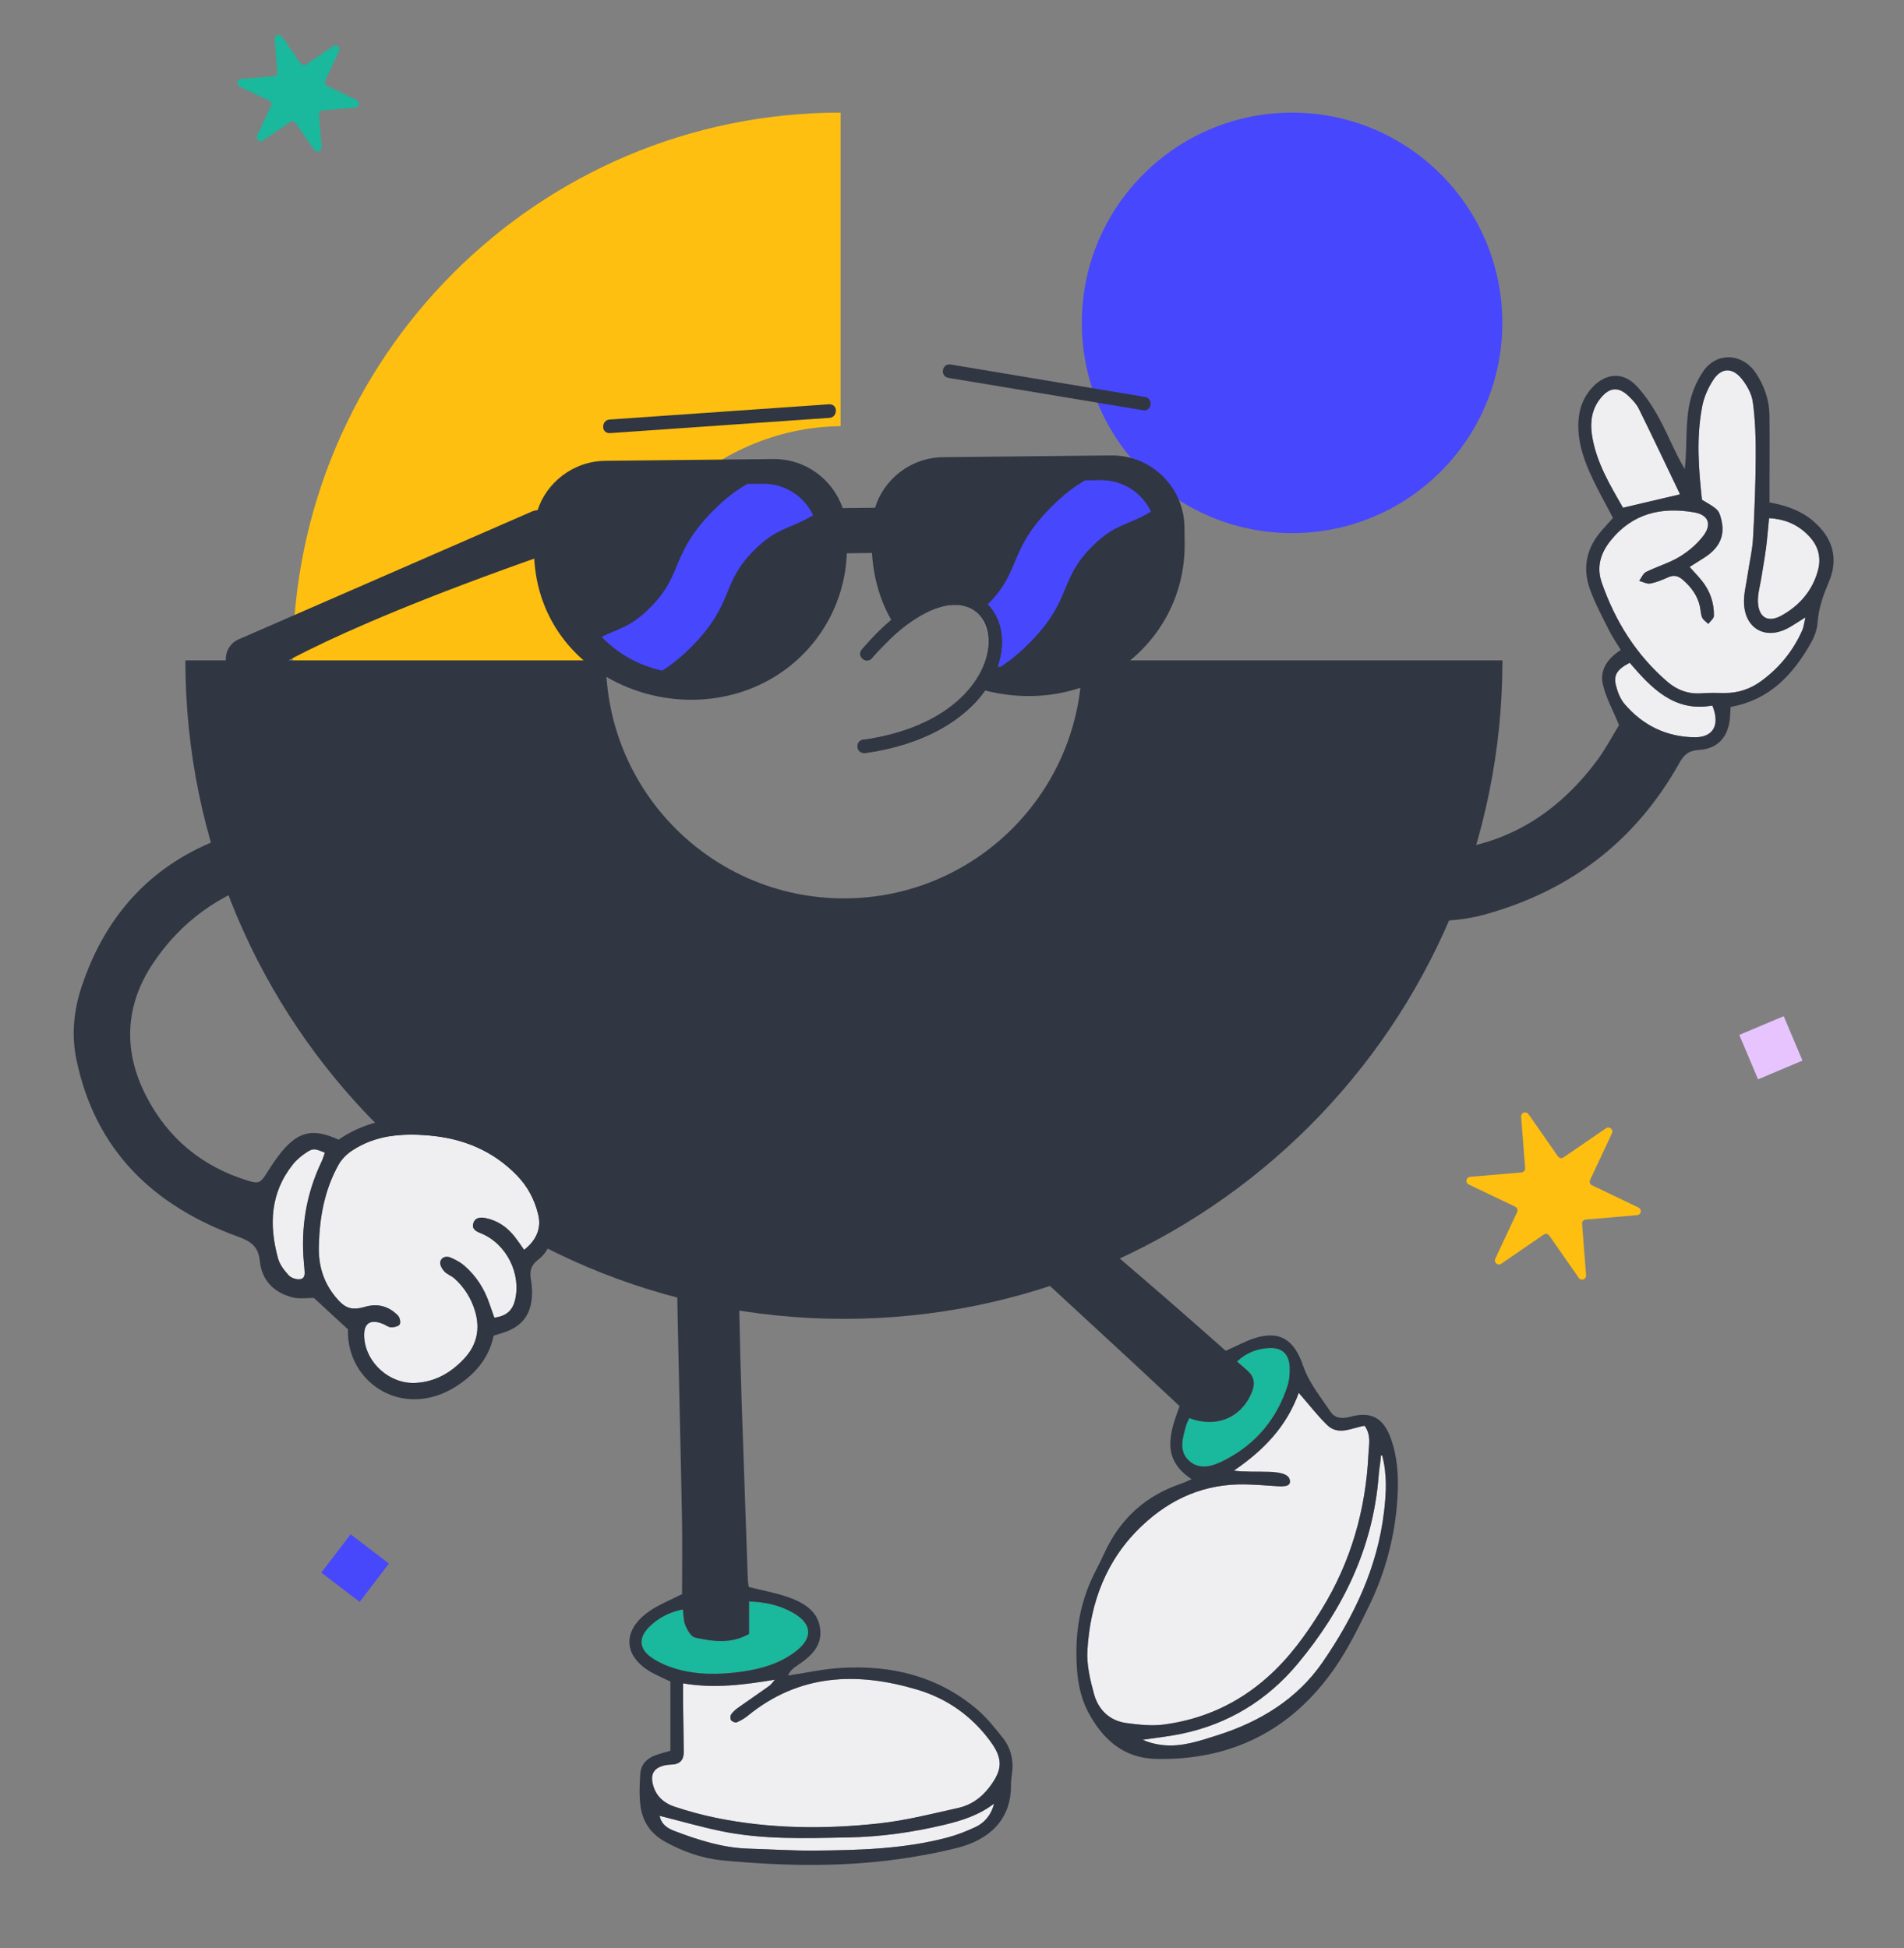 <svg width="474" height="485" viewBox="0 0 474 485" fill="none" xmlns="http://www.w3.org/2000/svg">
<rect x="0" y="0" width="474" height="485" fill="#808080" stroke="none"/>
<g clip-path="url(#clip0_3947_6116)">
<path d="M323.33 346.75C325.92 349.72 327.99 352.43 330.41 354.78C333.24 357.53 336.59 355.45 339.73 354.96C341.42 357.27 340.8 359.66 340.7 361.87C340.05 375.78 336.36 388.79 329.02 400.71C325.2 406.91 320.99 412.75 315.49 417.62C308.1 424.17 299.48 428.07 289.77 429.35C286.72 429.75 283.5 429.4 280.42 428.98C276.22 428.41 273.44 425.67 272.36 421.73C271.4 418.22 270.51 414.46 270.72 410.88C271.43 398.91 275.41 388.22 284.4 379.77C291.61 372.99 300.03 369.37 309.98 369.56C312.57 369.61 315.17 369.82 317.76 369.99C318.99 370.07 321.01 370.06 320.26 368.04C319.42 365.78 312.31 366.86 307.17 366.14C314.69 361.01 320.33 355.1 323.35 346.73L323.33 346.75Z" fill="#EFEFF1"/>
<path d="M296.081 353.06C302.951 355.68 309.251 352.87 311.751 346.39C312.461 344.56 312.281 342.89 310.831 341.5C309.951 340.65 308.991 339.88 307.961 338.98C310.411 336.67 313.091 335.78 315.991 335.63C319.111 335.47 320.901 337.08 321.071 340.23C321.161 341.83 321.031 343.55 320.541 345.07C317.891 353.23 312.761 359.41 305.151 363.4C302.321 364.89 299.031 366.15 296.271 363.89C293.261 361.43 294.461 357.92 295.361 354.74C295.501 354.23 295.781 353.76 296.101 353.06H296.081Z" fill="#1AB89C"/>
<path d="M343.97 360.15C345.95 364.11 345.04 372.24 344.58 376.25C342.97 390.2 337.07 402.54 329.25 413.88C322.92 423.06 313.64 428.69 303.08 432.04C298.68 433.44 294.22 435 289.45 434.48C287.75 434.3 286.08 433.89 284.48 433.16C287.71 432.67 290.96 432.34 294.15 431.67C305.83 429.24 315.54 423.28 323.11 414.18C334.38 400.64 341.83 385.32 343.22 367.46C343.3 366.39 343.17 365.17 343.31 364.1C343.6 364.08 341.99 360.14 343.97 360.14V360.15Z" fill="#EFEFF1"/>
<path d="M305.14 336.32C307.7 335.18 309.86 333.99 312.17 333.23C318.69 331.09 322.23 333.63 324.43 340.09C325.83 344.22 328.79 347.86 331.29 351.55C332.33 353.09 334.06 353.3 336.08 352.75C341.35 351.31 344.4 352.98 346.26 358.17C347.95 362.88 348.2 367.81 347.91 372.76C347.34 382.3 344.95 391.41 340.76 399.97C338.18 405.24 335.57 410.58 332.23 415.38C321.51 430.78 306.58 438.33 287.77 437.92C279.78 437.74 274.62 433.14 271.03 426.5C268.34 421.54 267.92 416.03 267.98 410.54C268.06 403.68 269.63 397.09 272.85 390.94C273.62 389.48 274.32 387.99 275.02 386.49C278.94 378.03 285.3 372.33 294.08 369.38C294.82 369.13 295.52 368.76 296.65 368.27C288.94 363.21 291.22 356.73 293.66 350.09C289.64 346.34 285.68 342.6 281.68 338.9C266.01 324.42 250.33 309.94 234.64 295.47C226.49 287.96 211.77 276.48 203.54 269.06C199.91 265.79 198.46 261.98 200.04 257.3C201.57 252.78 204.43 251.51 208.51 253.86C211.31 255.47 213.83 257.64 216.27 259.79C241.62 282.1 273.53 308.42 298.85 330.76C300.98 332.64 303.11 334.53 305.14 336.31V336.32ZM323.33 346.75C320.31 355.12 314.67 361.03 307.15 366.16C312.29 366.88 320.24 365.42 321.08 368.34C321.67 370.4 318.97 370.09 317.74 370.01C315.15 369.84 312.56 369.63 309.96 369.58C300.01 369.39 291.59 373.01 284.38 379.79C275.4 388.24 271.42 398.93 270.7 410.9C270.49 414.48 271.38 418.23 272.34 421.75C273.42 425.69 276.2 428.42 280.4 429C283.48 429.42 286.7 429.77 289.75 429.37C299.46 428.08 308.08 424.19 315.47 417.64C320.97 412.77 325.18 406.93 329 400.73C336.34 388.81 340.03 375.8 340.68 361.89C340.78 359.68 341.4 357.29 339.71 354.98C336.58 355.47 333.22 357.55 330.39 354.8C327.97 352.45 325.9 349.73 323.31 346.77L323.33 346.75ZM296.08 353.06C295.77 353.76 295.49 354.23 295.34 354.74C294.44 357.92 293.24 361.43 296.25 363.89C299.01 366.15 302.3 364.88 305.13 363.4C312.74 359.41 317.87 353.23 320.52 345.07C321.01 343.55 321.14 341.84 321.05 340.23C320.88 337.08 319.09 335.47 315.97 335.63C313.08 335.78 310.39 336.67 307.94 338.98C308.97 339.88 309.93 340.65 310.81 341.5C312.26 342.9 312.44 344.56 311.73 346.39C309.24 352.86 302.94 355.67 296.06 353.06H296.08ZM344.08 362.37C343.9 362.39 343.96 362.38 343.78 362.4C343.73 364.1 343.34 365.76 343.21 367.45C341.82 385.31 334.38 400.62 323.1 414.17C315.53 423.27 305.82 429.23 294.14 431.66C290.95 432.32 287.69 432.66 284.47 433.15C286.06 433.88 287.74 434.29 289.44 434.47C294.21 434.99 298.67 433.43 303.07 432.03C313.63 428.68 322.91 423.05 329.24 413.87C337.06 402.53 342.96 390.19 344.57 376.24C345.1 371.62 345.3 366.95 344.08 362.37Z" fill="#303642"/>
<path d="M170.051 419.12C177.921 420.47 185.291 419.46 192.901 418.21C192.441 418.73 192.061 419.36 191.511 419.75C188.961 421.58 186.351 423.33 183.791 425.16C183.131 425.63 182.491 426.18 182.031 426.84C181.791 427.19 181.771 427.97 182.011 428.3C182.261 428.65 183.051 428.97 183.411 428.82C184.401 428.4 185.361 427.83 186.191 427.16C199.011 416.72 213.401 416.21 228.421 420.71C235.801 422.92 241.921 427.25 246.521 433.51C249.751 437.9 249.621 440.63 246.301 444.99C244.311 447.6 241.751 449.43 238.611 450.13C232.091 451.58 225.571 453.25 218.951 453.98C205.321 455.48 191.671 455.36 178.161 452.59C174.691 451.88 171.261 450.93 167.901 449.82C165.351 448.98 163.371 447.27 162.601 444.53C161.801 441.68 162.791 440.08 165.691 439.49C166.221 439.38 166.781 439.36 167.321 439.33C169.351 439.22 170.241 438.11 170.221 436.14C170.161 432.04 170.101 427.94 170.051 423.84C170.031 422.37 170.051 420.91 170.051 419.14V419.12Z" fill="#EFEFF1"/>
<path d="M169.97 400.7C170.2 402.22 170.15 403.64 170.65 404.81C171.14 405.95 172.06 407.51 173.04 407.73C177.43 408.69 181.93 409.35 186.46 406.82V398.73C190.54 398.86 194.1 399.67 197.36 401.52C202.17 404.24 202.45 407.76 198.11 411.13C194.1 414.25 189.32 415.57 184.42 416.24C178.98 416.98 173.47 417.05 168.14 415.46C166.08 414.84 164 413.95 162.23 412.73C159.09 410.57 158.89 407.79 161.53 405.14C163.77 402.89 166.49 401.42 169.95 400.71L169.97 400.7Z" fill="#1AB89C"/>
<path d="M247.489 449.03C246.819 451.69 245.269 453.73 242.889 454.86C240.569 455.96 238.129 456.9 235.639 457.55C224.849 460.37 213.779 460.65 202.709 460.74C197.259 460.78 191.799 460.43 186.339 460.26C179.959 460.07 173.989 458.16 168.099 455.94C166.299 455.26 164.689 454.37 164.199 452.08C169.369 453.39 174.299 454.8 179.299 455.85C189.809 458.06 200.489 457.67 211.139 457.47C219.219 457.32 227.179 456.21 235.039 454.33C239.459 453.27 243.729 451.93 247.489 449.03Z" fill="#EFEFF1"/>
<path d="M186.4 395.11C190 396.02 193.24 396.6 196.3 397.68C200.15 399.04 203.74 401.18 204.2 405.71C204.65 410.08 201.57 412.63 198.26 414.81C197.43 415.36 196.67 416.01 196.18 417.16C200.58 416.51 204.97 415.52 209.39 415.26C221.82 414.52 233.34 417.26 243.07 425.44C245.55 427.53 247.64 430.14 249.66 432.7C251.59 435.14 252.34 438.05 251.98 441.2C251.86 442.29 251.67 443.38 251.68 444.47C251.75 453.05 246.26 458 238.53 460.01C234.7 461.01 230.79 461.75 226.88 462.39C211.25 464.95 195.54 464.68 179.84 463.18C174.78 462.69 170 460.99 165.51 458.5C161.99 456.54 159.98 453.55 159.46 449.72C159.09 447.04 159.21 444.26 159.41 441.54C159.57 439.33 161 437.8 163.1 437.04C164.37 436.58 165.68 436.25 166.9 435.89V418.66C165.32 417.91 164.09 417.37 162.89 416.75C155 412.72 154.56 405.82 162 400.91C164.37 399.35 167.06 398.28 169.8 396.89C169.8 390.69 169.9 384.29 169.78 377.89C169.52 363.53 169.13 349.17 168.85 334.81C168.66 325.1 168.36 315.39 168.52 305.68C168.69 295.44 168.55 273.33 169.25 263.11C169.42 260.65 170.53 258.02 171.89 255.91C174.39 252.05 178.59 252.34 180.64 256.45C181.65 258.47 182.32 260.85 182.4 263.09C182.72 272.25 183.38 293.28 183.55 302.44C183.76 314.06 184 325.68 184.29 337.3C184.48 344.96 184.76 352.61 185.02 360.27C185.39 371.2 185.77 382.14 186.16 393.07C186.18 393.74 186.31 394.41 186.39 395.12L186.4 395.11ZM170.05 419.12C170.05 420.89 170.03 422.36 170.05 423.82C170.1 427.92 170.16 432.02 170.22 436.12C170.25 438.08 169.35 439.2 167.32 439.31C166.77 439.34 166.22 439.36 165.69 439.47C162.79 440.06 161.8 441.65 162.6 444.51C163.37 447.25 165.36 448.96 167.9 449.8C171.26 450.91 174.7 451.86 178.16 452.57C191.67 455.34 205.33 455.46 218.95 453.96C225.57 453.23 232.09 451.56 238.61 450.11C241.74 449.41 244.31 447.58 246.3 444.97C249.62 440.61 249.75 437.88 246.52 433.49C241.91 427.23 235.79 422.9 228.42 420.69C213.4 416.2 199 416.7 186.19 427.14C185.36 427.82 184.4 428.39 183.41 428.8C183.06 428.95 182.27 428.63 182.01 428.28C181.77 427.95 181.79 427.17 182.03 426.82C182.48 426.17 183.13 425.61 183.79 425.14C186.35 423.32 188.96 421.57 191.51 419.73C192.06 419.34 192.44 418.71 192.9 418.19C185.29 419.44 177.92 420.45 170.05 419.1V419.12ZM169.97 400.7C166.51 401.41 163.79 402.87 161.55 405.13C158.91 407.79 159.1 410.57 162.25 412.72C164.02 413.93 166.09 414.83 168.16 415.45C173.49 417.04 179 416.97 184.44 416.23C189.34 415.56 194.11 414.24 198.13 411.12C202.47 407.75 202.19 404.23 197.38 401.51C194.12 399.67 190.56 398.85 186.48 398.72V406.81C181.94 409.35 177.45 408.68 173.06 407.72C172.08 407.51 171.16 405.94 170.67 404.8C170.16 403.62 170.21 402.2 169.99 400.69L169.97 400.7ZM247.49 449.03C243.73 451.93 239.46 453.28 235.04 454.33C227.18 456.21 219.22 457.32 211.14 457.47C200.49 457.67 189.82 458.06 179.3 455.85C174.3 454.8 169.38 453.38 164.2 452.08C164.69 454.37 166.3 455.26 168.1 455.94C173.99 458.16 179.96 460.07 186.34 460.26C191.8 460.42 197.25 460.78 202.71 460.74C213.77 460.65 224.84 460.37 235.64 457.55C238.12 456.9 240.57 455.96 242.89 454.86C245.28 453.73 246.82 451.69 247.49 449.03Z" fill="#303642"/>
<path d="M150.841 165.33C150.841 132.88 176.921 106.54 209.271 106.1V28.04C133.951 28.04 72.891 89.1 72.891 164.42C72.891 239.74 133.951 300.8 209.271 300.8V224.56C176.931 224.12 150.841 197.78 150.841 165.33Z" fill="#FEBF10"/>
<path d="M321.66 132.73C350.567 132.73 374 109.297 374 80.39C374 51.483 350.567 28.05 321.66 28.05C292.754 28.05 269.32 51.483 269.32 80.39C269.32 109.297 292.754 132.73 321.66 132.73Z" fill="#4747FD"/>
<path d="M269.35 164.42C269.35 197.14 242.82 223.67 210.1 223.67C177.38 223.67 150.85 197.14 150.85 164.42H46.15C46.15 254.96 119.55 328.36 210.09 328.36C300.63 328.36 374.03 254.96 374.03 164.42H269.34H269.35Z" fill="#313643"/>
<path d="M62.21 169.88C63.38 169.8 74.92 159.38 136.28 137.92C139.22 136.89 140.76 133.68 139.74 130.75C138.71 127.82 135.51 126.27 132.57 127.29L59.97 158.94C53.8 161.1 55.7 170.33 62.22 169.87L62.21 169.88Z" fill="#303642"/>
<path d="M219.069 137.66C222.019 137.45 224.339 134.98 224.309 131.98C224.279 128.87 221.729 126.38 218.619 126.41L209.029 126.51C205.889 126.54 203.429 129.09 203.459 132.2C203.489 135.31 206.039 137.8 209.149 137.77C209.149 137.77 218.959 137.66 219.069 137.65V137.66Z" fill="#303642"/>
<path d="M209.081 132.15L209.121 136.13C209.361 158.79 188.551 177.11 162.691 171.45C146.731 167.96 134.791 153.85 134.611 136.92L134.571 132.94C134.471 123.9 141.721 116.5 150.761 116.41L192.551 115.96C201.641 115.86 208.991 123.16 209.081 132.14V132.15Z" fill="#303642"/>
<path d="M202.442 128.28C196.172 131.99 193.362 131.25 187.432 137.3C179.422 145.49 182.822 150.12 172.322 160.84C169.552 163.67 167.072 165.58 164.852 166.98C159.002 165.7 153.782 162.72 149.762 158.57C154.612 156.22 157.222 156.02 162.192 150.93C170.032 142.93 166.942 137.98 177.302 127.38C180.612 124 183.512 121.92 186.052 120.48L189.892 120.44C195.422 120.38 200.222 123.59 202.432 128.28H202.442Z" fill="#4747FD"/>
<path d="M197.031 165.51C206.301 157.96 211.021 146.69 210.811 136.11C210.731 132.23 210.941 129.81 209.781 126.52C207.341 119.35 200.501 114.21 192.521 114.29L150.741 114.73C142.551 114.8 135.971 120.32 133.831 127.04C132.681 130.35 132.891 132.61 132.921 136.95C133.151 170.63 173.351 184.8 197.041 165.52L197.031 165.51ZM136.301 136.9C136.271 133.17 135.981 130.81 137.171 127.7C139.061 122.36 144.341 118.19 150.771 118.11L192.571 117.67C198.891 117.59 204.361 121.57 206.461 127.18C207.581 130.17 207.371 132.05 207.421 136.17C207.551 146.05 203.241 156.13 194.901 162.89C173.161 180.58 136.551 167.48 136.291 136.91L136.301 136.9Z" fill="#303642"/>
<path d="M225.121 156.04C230.531 151.86 238.541 147.9 243.311 152.74C247.521 156.78 246.421 164.06 242.871 169.45C269.111 178.32 293.491 159.78 293.231 135.22L293.181 131.23C293.101 122.25 285.751 114.95 276.661 115.06L234.861 115.51C227.781 115.57 221.801 120.17 219.591 126.5C218.411 129.74 218.711 132.19 218.721 136.02C218.721 142.21 220.871 150.12 225.121 156.03V156.04Z" fill="#303642"/>
<path d="M245.11 164.97C246.95 165.62 246.72 165.51 248.96 166.08C251.19 164.68 253.65 162.77 256.43 159.94C266.93 149.23 263.54 144.59 271.55 136.4C277.47 130.34 280.28 131.1 286.55 127.39C284.33 122.69 279.54 119.48 274.02 119.55L270.16 119.59C267.62 121.03 264.74 123.11 261.43 126.5C251.06 137.09 254.13 142.04 246.31 150.04C245.63 150.71 244.67 151.73 243.32 152.75C245.72 155.05 247.01 159.44 245.12 164.97H245.11Z" fill="#4747FD"/>
<path d="M217.021 136.06C216.951 132.01 216.781 129.63 217.841 126.43C219.921 119.53 226.541 113.9 234.851 113.83L276.631 113.39C286.581 113.28 294.771 121.3 294.871 131.24L294.921 135.21C295.191 161.49 269.241 180.13 241.841 170.91C242.431 170.16 243.271 168.91 243.761 167.98C266.601 176.09 291.811 160.04 291.541 135.26L291.491 131.27C291.421 123.19 284.761 116.68 276.661 116.77L234.001 117.25C227.781 117.68 222.921 121.9 221.201 127.03C220.101 130.08 220.341 132.36 220.401 136C220.521 143.09 222.541 149.46 226.421 155.06C225.151 155.95 224.381 156.62 223.771 157.16C220.291 152.65 217.171 145.07 217.021 136.05V136.06Z" fill="#303642"/>
<path d="M215.15 185.81C266.79 178.54 249.29 123.66 215.87 162.75L215.81 164.45C217.53 164.49 217.52 162.47 223.77 157.17C249.93 134.18 259.8 177.59 215.21 184.09L215.15 185.81Z" fill="#DCD9C9"/>
<path d="M215.38 187.49C247.34 182.95 254.99 159.75 245.86 150.47C239.36 143.93 228.74 148.24 221.92 154.3C219.64 156.22 217.19 158.65 214.6 161.67C213.12 163.32 215.67 165.56 217.15 163.86C248.69 127.29 262.89 177.14 215.21 184.09C212.71 184.26 213 187.65 215.38 187.49Z" fill="#303642"/>
<path d="M215.15 185.81C266.79 178.54 249.29 123.66 215.87 162.75L215.81 164.45C217.53 164.49 217.52 162.47 223.77 157.17C249.93 134.18 259.8 177.59 215.21 184.09L215.15 185.81Z" fill="#DCD9C9"/>
<path d="M215.38 187.49C247.34 182.95 254.99 159.75 245.86 150.47C239.36 143.93 228.74 148.24 221.92 154.3C219.64 156.22 217.19 158.65 214.6 161.67C213.12 163.32 215.67 165.56 217.15 163.86C248.69 127.29 262.89 177.14 215.21 184.09C212.71 184.26 213 187.65 215.38 187.49Z" fill="#303642"/>
<path d="M284.89 102.19C286.88 102.05 287.01 99.17 285.05 98.84L236.68 90.75C234.47 90.39 233.92 93.71 236.12 94.08L284.89 102.19Z" fill="#303642"/>
<path d="M151.94 107.83L206.55 104.03C208.56 103.88 208.73 100.49 206.31 100.66L151.7 104.46C149.69 104.61 149.52 108 151.94 107.83Z" fill="#303642"/>
<path d="M449.461 153.71C449.071 155.36 449.001 156.16 448.701 156.85C446.451 161.97 443.041 166.17 438.551 169.49C435.781 171.54 432.691 172.6 429.221 172.54C427.351 172.51 425.481 172.46 423.621 172.61C420.361 172.87 417.521 171.82 415.121 169.76C407.341 163.08 402.101 154.68 398.751 145.06C397.401 141.17 398.431 137.74 400.951 134.6C406.401 127.8 413.631 126.13 421.781 127.57C425.291 128.19 426.231 130.51 424.041 133.39C422.481 135.45 420.351 137.26 418.131 138.61C415.531 140.18 412.521 141.04 409.781 142.4C409.031 142.78 408.631 143.86 408.071 144.62C409.001 144.86 409.981 145.44 410.831 145.28C412.381 144.99 413.891 144.35 415.351 143.7C416.791 143.05 417.871 143.42 418.981 144.4C421.041 146.21 422.611 148.3 423.191 151.03C423.381 151.94 423.381 152.93 423.751 153.76C424.031 154.39 424.751 154.82 425.271 155.34C425.761 154.67 426.661 154 426.671 153.32C426.731 150.02 425.671 147.02 423.561 144.45C422.721 143.42 421.801 142.46 420.621 141.15C421.961 140.31 423.171 139.57 424.361 138.79C428.171 136.32 429.491 133.27 428.491 129.29C427.911 126.98 427.751 126.81 423.701 124.44C422.861 116.8 422.251 108.96 423.761 101.16C424.201 98.87 425.231 96.56 426.511 94.59C428.461 91.6 431.131 91.41 433.451 94.15C434.851 95.8 436.081 98.01 436.361 100.11C436.971 104.58 437.111 109.13 437.081 113.65C437.041 120.45 436.791 127.25 436.411 134.04C436.241 137.06 435.501 140.06 435.071 143.07C434.711 145.56 434.011 148.09 434.181 150.55C434.611 156.67 439.631 159.28 445.041 156.42C446.321 155.74 447.521 154.9 449.451 153.71H449.461Z" fill="#EFEFF1"/>
<path d="M418.251 123.08C413.111 124.29 408.871 125.29 404.041 126.42C400.931 120.92 397.351 115.18 396.321 108.31C395.831 105.05 396.251 101.9 398.411 99.21C400.681 96.38 402.921 96.18 405.501 98.68C406.451 99.6 407.421 100.62 407.991 101.79C411.451 108.81 414.801 115.89 418.251 123.09V123.08Z" fill="#EFEFF1"/>
<path d="M440.41 129C444.77 129.26 447.92 130.86 450.44 133.56C452.66 135.94 453.46 138.82 452.57 142.07C451.18 147.11 447.98 150.76 443.53 153.24C440.14 155.13 437.78 153.74 437.64 149.8C437.57 147.85 438.17 145.88 438.48 143.92C438.87 141.45 439.32 138.99 439.65 136.51C439.96 134.16 440.14 131.8 440.42 128.99L440.41 129Z" fill="#EFEFF1"/>
<path d="M426.28 175.66C428.29 180.46 426.51 183.61 421.89 183.56C414.85 183.49 408.98 180.61 404.43 175.27C403.36 174.01 402.69 172.26 402.28 170.62C401.64 168.04 402.64 166.58 405.72 165.02C411.13 171.34 416.87 177.38 426.28 175.66Z" fill="#EFEFF1"/>
<path d="M440.551 125.1C444.701 125.86 448.311 127.1 451.351 129.69C456.331 133.92 457.811 139.11 455.211 145.11C453.821 148.34 452.731 151.53 452.481 155.06C452.361 156.73 451.721 158.48 450.891 159.96C446.431 167.9 440.611 174.25 430.841 176C430.791 176.86 430.751 177.75 430.681 178.63C430.311 183.43 427.661 186.45 422.931 186.72C420.421 186.86 419.241 187.88 418.081 189.95C407.311 209.22 391.141 221.67 369.931 227.61C360.411 230.28 350.891 229.42 341.401 227.28C328.591 224.4 316.231 220.25 304.461 214.4C302.791 213.57 301.021 212.93 299.341 212.13C296.241 210.65 293.761 208.46 292.291 205.3C290.521 201.52 292.141 198.48 296.311 198.26C298.661 198.14 301.131 198.52 303.401 199.19C312.231 201.78 320.971 204.66 329.801 207.25C335.421 208.9 341.061 210.93 346.821 211.56C367.901 213.86 384.971 206.36 397.641 189.26C399.841 186.28 401.571 182.95 403.061 180.53C401.461 176.63 399.731 173.58 399.011 170.3C398.231 166.74 400.241 163.9 403.501 161.83C402.471 160.13 401.411 158.62 400.601 156.99C398.931 153.66 397.151 150.35 395.871 146.86C393.861 141.4 394.931 136.35 398.851 131.97C399.731 130.99 400.611 130 401.551 128.94C399.841 125.68 398.081 122.55 396.541 119.32C394.451 114.96 392.811 110.47 392.921 105.51C393.001 102.03 394.081 98.94 396.461 96.4C399.761 92.88 404.031 92.53 407.351 96.03C409.701 98.5 411.621 101.49 413.241 104.52C415.361 108.48 417.011 112.71 419.421 116.82C419.501 115.86 419.611 114.91 419.661 113.95C419.901 109.69 419.731 105.37 420.471 101.2C421.011 98.15 422.271 94.98 424.031 92.43C427.421 87.53 433.811 87.93 437.131 92.9C439.251 96.07 440.461 99.61 440.511 103.44C440.581 109.05 440.521 114.65 440.521 120.26C440.521 121.72 440.521 123.18 440.521 125.1H440.551ZM449.461 153.71C447.531 154.9 446.331 155.74 445.051 156.42C439.631 159.28 434.621 156.68 434.191 150.55C434.021 148.09 434.721 145.56 435.081 143.07C435.511 140.06 436.251 137.07 436.421 134.04C436.801 127.25 437.051 120.45 437.091 113.65C437.121 109.13 436.981 104.57 436.371 100.11C436.081 98.01 434.851 95.81 433.461 94.15C431.141 91.4 428.471 91.6 426.521 94.59C425.241 96.55 424.211 98.86 423.771 101.16C422.261 108.96 422.871 116.8 423.711 124.44C427.761 126.8 427.921 126.98 428.501 129.29C429.491 133.27 428.181 136.32 424.371 138.79C423.181 139.56 421.961 140.31 420.631 141.15C421.801 142.46 422.721 143.42 423.571 144.45C425.681 147.02 426.741 150.02 426.681 153.32C426.671 154 425.771 154.67 425.281 155.34C424.761 154.82 424.041 154.39 423.761 153.76C423.391 152.93 423.391 151.94 423.201 151.03C422.621 148.3 421.041 146.21 418.991 144.4C417.881 143.43 416.801 143.06 415.361 143.7C413.901 144.35 412.401 144.99 410.841 145.28C409.991 145.44 409.001 144.86 408.081 144.62C408.641 143.86 409.041 142.78 409.791 142.4C412.531 141.04 415.551 140.18 418.141 138.61C420.361 137.26 422.491 135.46 424.051 133.39C426.231 130.51 425.291 128.19 421.791 127.57C413.641 126.14 406.411 127.8 400.961 134.6C398.451 137.73 397.411 141.17 398.761 145.06C402.111 154.68 407.351 163.08 415.131 169.76C417.531 171.82 420.361 172.86 423.631 172.61C425.491 172.46 427.361 172.52 429.231 172.54C432.701 172.59 435.791 171.54 438.561 169.49C443.051 166.17 446.461 161.96 448.711 156.85C449.011 156.16 449.081 155.36 449.471 153.71H449.461ZM418.251 123.08C414.801 115.88 411.451 108.81 407.991 101.78C407.421 100.61 406.451 99.59 405.501 98.67C402.921 96.17 400.681 96.37 398.411 99.2C396.251 101.89 395.831 105.04 396.321 108.3C397.351 115.17 400.931 120.92 404.041 126.41C408.871 125.27 413.111 124.28 418.251 123.07V123.08ZM440.411 129C440.131 131.8 439.951 134.17 439.641 136.52C439.311 139 438.861 141.46 438.471 143.93C438.161 145.89 437.561 147.86 437.631 149.81C437.771 153.75 440.131 155.14 443.521 153.25C447.971 150.77 451.171 147.12 452.561 142.08C453.461 138.83 452.661 135.95 450.431 133.57C447.911 130.86 444.761 129.26 440.401 129.01L440.411 129ZM426.281 175.66C416.861 177.38 411.131 171.35 405.721 165.02C402.641 166.59 401.641 168.04 402.281 170.62C402.691 172.26 403.351 174.01 404.431 175.27C408.981 180.6 414.861 183.48 421.891 183.56C426.511 183.61 428.291 180.46 426.281 175.66Z" fill="#313643"/>
<path d="M130.48 311.17C129.6 309.94 128.94 308.95 128.22 308.02C126.32 305.57 123.91 303.88 120.84 303.27C119.6 303.03 118.29 303.13 117.85 304.54C117.39 306.03 118.51 306.58 119.72 307.07C126.06 309.64 129.84 317.11 128.21 323.75C127.6 326.23 126.1 327.69 123.07 328.07C122.68 326.95 122.25 325.77 121.85 324.59C120.6 320.88 118.54 317.68 115.59 315.12C114.62 314.28 113.42 313.65 112.23 313.13C111.12 312.65 109.88 312.97 109.61 314.19C109.46 314.88 110.04 315.94 110.61 316.55C111.32 317.31 112.45 317.68 113.23 318.39C115.67 320.62 117.37 323.36 118.29 326.52C119.56 330.87 118.74 334.83 115.63 338.2C112.34 341.75 108.41 344.07 103.45 344.32C97.11 344.65 91.19 339.46 90.69 333.15C90.4 329.52 92.1 328.27 95.44 329.67C96.1 329.95 96.75 330.47 97.4 330.48C98.14 330.48 99.23 330.24 99.52 329.73C99.81 329.22 99.53 328.01 99.07 327.54C96.81 325.21 94.02 324.47 90.86 325.38C87.4 326.38 85.8 325.69 83.52 322.9C80.49 319.2 79.27 315.06 79.38 310.32C79.55 303.15 80.78 296.26 84.32 289.95C85.1 288.57 86.38 287.31 87.72 286.44C93.51 282.64 99.98 282.13 106.7 282.7C115.26 283.42 122.69 286.45 128.74 292.69C131.42 295.45 133.11 298.74 133.99 302.36C134.81 305.72 133.67 308.68 130.49 311.19L130.48 311.17Z" fill="#EFEFF1"/>
<path d="M80.889 286.99C80.609 287.75 80.389 288.54 80.039 289.28C76.229 297.26 74.869 305.66 75.659 314.45C75.699 314.93 75.749 315.4 75.789 315.88C75.869 316.96 76.089 318.32 74.679 318.5C73.779 318.61 72.489 318.18 71.879 317.53C70.769 316.32 69.649 314.88 69.229 313.34C66.939 304.99 67.269 296.95 72.969 289.86C73.919 288.67 75.169 287.66 76.459 286.83C77.959 285.86 78.499 286 80.899 287.01L80.889 286.99Z" fill="#EFEFF1"/>
<path d="M78.1 323.15C76.52 323.13 74.55 323.46 72.78 323C68.2 321.81 65.17 318.78 64.69 313.99C64.33 310.43 62.6 309.11 59.35 307.93C38.24 300.28 23.69 286.43 19.01 263.73C17.75 257.63 18.36 251.54 20.32 245.65C26.56 226.93 38.81 214.11 57.67 207.83C71.19 203.33 85.13 201.18 99.31 200.89C107.79 200.71 116.29 201.15 124.77 201.56C127.73 201.7 130.66 202.52 133.58 203.13C135.61 203.55 137.19 204.8 137.47 206.87C137.76 209.06 136.61 210.74 134.64 211.85C131.13 213.83 127.4 215.05 123.37 214.98C117.03 214.86 110.69 214.74 104.36 214.37C91.56 213.6 79.15 215.2 66.82 218.9C54.64 222.55 45.1 229.4 38.14 239.77C31.09 250.29 30.59 261.56 36.34 272.8C41.77 283.41 50.37 290.52 61.86 294C64.32 294.75 64.86 294.48 66.25 292.31C67.47 290.4 68.69 288.46 70.14 286.72C74.38 281.63 78.01 280.87 84.3 283.75C89.61 280.05 95.82 278.43 102.37 278.14C115.07 277.57 125.51 282.23 133.53 292.1C136.67 295.96 138.04 300.45 137.77 305.48C137.59 308.78 136.55 311.66 133.94 313.65C132.13 315.04 131.81 316.59 132.18 318.64C132.41 319.93 132.49 321.27 132.43 322.57C132.19 327.4 129.94 330.28 125.31 331.79C124.63 332.01 123.94 332.22 122.88 332.55C122 337 119.48 340.68 115.8 343.58C112.33 346.31 108.43 348.12 104 348.35C94.76 348.83 87.08 341.71 86.64 332.42C86.61 331.71 86.62 331 86.62 330.96C83.63 328.21 81.04 325.82 78.13 323.14L78.1 323.15ZM130.48 311.17C133.66 308.67 134.8 305.71 133.98 302.34C133.1 298.73 131.4 295.43 128.73 292.67C122.68 286.43 115.25 283.4 106.69 282.68C99.98 282.11 93.5 282.62 87.71 286.42C86.37 287.3 85.09 288.55 84.31 289.93C80.77 296.23 79.54 303.12 79.37 310.3C79.26 315.04 80.48 319.18 83.51 322.88C85.79 325.67 87.39 326.36 90.85 325.36C94.01 324.44 96.8 325.19 99.06 327.52C99.52 328 99.79 329.2 99.51 329.71C99.22 330.22 98.13 330.47 97.39 330.46C96.73 330.46 96.09 329.93 95.43 329.65C92.09 328.26 90.4 329.5 90.68 333.13C91.18 339.45 97.11 344.63 103.44 344.3C108.4 344.04 112.33 341.72 115.62 338.18C118.74 334.82 119.55 330.85 118.28 326.5C117.36 323.34 115.65 320.59 113.22 318.37C112.44 317.65 111.31 317.29 110.6 316.53C110.04 315.93 109.45 314.87 109.6 314.17C109.87 312.95 111.11 312.63 112.22 313.11C113.41 313.63 114.61 314.26 115.58 315.1C118.53 317.66 120.59 320.86 121.84 324.57C122.24 325.76 122.67 326.94 123.06 328.05C126.09 327.68 127.59 326.21 128.2 323.73C129.83 317.1 126.05 309.62 119.71 307.05C118.5 306.56 117.38 306.01 117.84 304.52C118.28 303.11 119.59 303.01 120.83 303.25C123.9 303.86 126.31 305.55 128.21 308C128.93 308.93 129.59 309.92 130.47 311.15L130.48 311.17ZM80.89 286.99C78.49 285.98 77.96 285.84 76.45 286.81C75.17 287.64 73.92 288.66 72.96 289.84C67.26 296.93 66.93 304.97 69.22 313.32C69.64 314.86 70.77 316.3 71.87 317.51C72.47 318.17 73.77 318.6 74.67 318.48C76.07 318.3 75.86 316.94 75.78 315.86C75.74 315.38 75.7 314.91 75.65 314.43C74.85 305.65 76.22 297.25 80.03 289.26C80.38 288.53 80.6 287.73 80.88 286.97L80.89 286.99Z" fill="#303642"/>
<path d="M378.687 278.031C378.608 277.015 379.921 276.546 380.504 277.381L387.851 287.91C388.165 288.361 388.784 288.473 389.237 288.163L399.824 280.9C400.664 280.324 401.728 281.226 401.296 282.149L395.85 293.776C395.618 294.273 395.829 294.865 396.325 295.102L407.908 300.64C408.827 301.079 408.577 302.451 407.562 302.539L394.77 303.637C394.223 303.684 393.816 304.163 393.859 304.71L394.855 317.511C394.934 318.527 393.621 318.996 393.038 318.161L385.691 307.631C385.377 307.181 384.758 307.068 384.305 307.379L373.718 314.642C372.877 315.218 371.814 314.316 372.246 313.393L377.691 301.766C377.924 301.268 377.713 300.676 377.217 300.439L365.634 294.902C364.715 294.462 364.964 293.09 365.98 293.003L378.772 291.905C379.319 291.858 379.726 291.379 379.683 290.831L378.687 278.031Z" fill="#FEBF10"/>
<path d="M68.388 9.778C68.309 8.763 69.622 8.293 70.205 9.129L74.856 15.794C75.17 16.244 75.789 16.357 76.242 16.046L82.944 11.449C83.784 10.873 84.847 11.775 84.415 12.698L80.968 20.058C80.735 20.555 80.947 21.147 81.442 21.384L88.775 24.89C89.694 25.329 89.444 26.701 88.429 26.788L80.332 27.483C79.784 27.53 79.378 28.01 79.42 28.557L80.051 36.66C80.13 37.676 78.817 38.146 78.234 37.31L73.583 30.645C73.269 30.194 72.65 30.082 72.197 30.392L65.495 34.99C64.655 35.566 63.592 34.664 64.024 33.741L67.471 26.381C67.703 25.883 67.492 25.291 66.996 25.054L59.664 21.549C58.744 21.11 58.994 19.738 60.009 19.65L68.107 18.955C68.654 18.908 69.061 18.429 69.019 17.881L68.388 9.778Z" fill="#1AB89C"/>
<rect x="433" y="257.667" width="12" height="12" transform="rotate(-22.885 433 257.667)" fill="#E8C4FF"/>
<rect x="89.537" y="398.82" width="12" height="12" transform="rotate(-142.633 89.537 398.82)" fill="#4747FC"/>
</g>
<defs>
<clipPath id="clip0_3947_6116">
<rect width="474" height="485" fill="white"/>
</clipPath>
</defs>
</svg>

